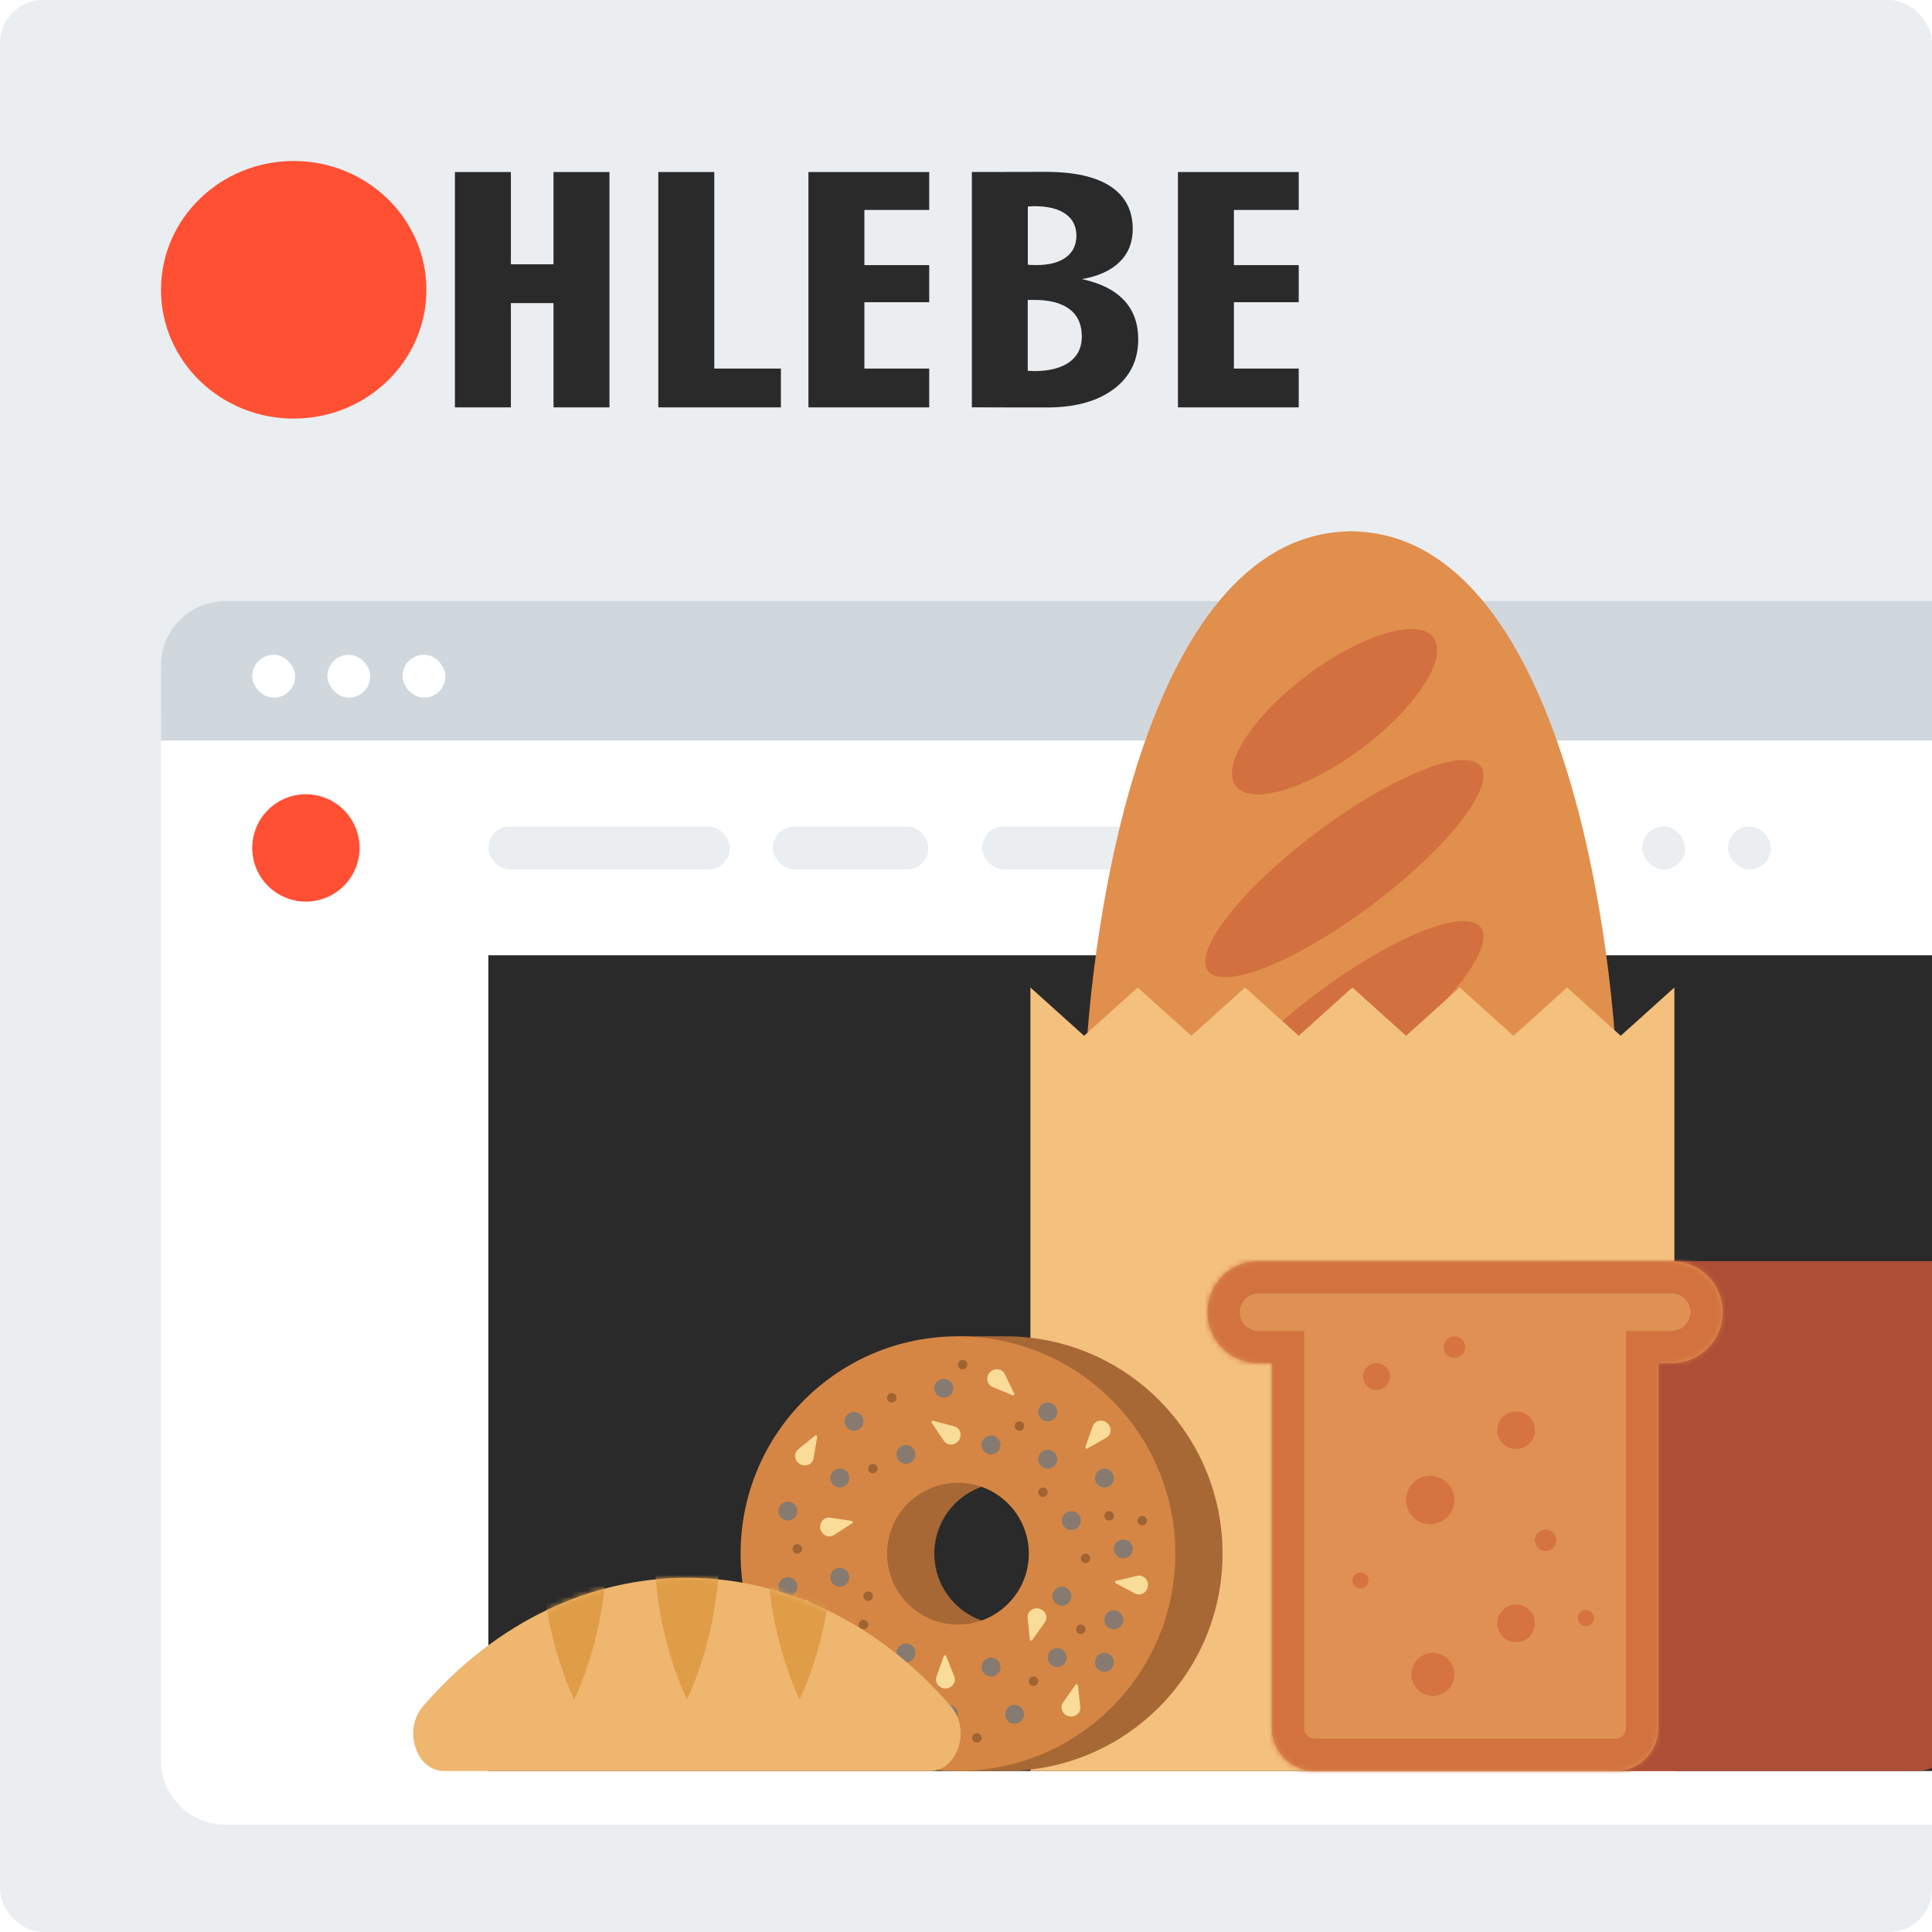 <svg width="360" height="360" viewBox="0 0 360 360" fill="none" xmlns="http://www.w3.org/2000/svg">
<g clip-path="url(#clip0_2271_75362)">
<rect width="360" height="360" rx="8" fill="#EAEEF1"/>
<g clip-path="url(#clip1_2271_75362)">
<path d="M54.727 78C68.383 78 79.454 67.255 79.454 54C79.454 40.745 68.383 30 54.727 30C41.071 30 30 40.745 30 54C30 67.255 41.071 78 54.727 78Z" fill="#FF5034"/>
<path d="M209.428 55.928C207.657 54.049 205.059 52.748 201.616 52.009C204.661 51.478 207.012 50.402 208.634 48.796C210.272 47.189 211.083 45.117 211.067 42.611C211.05 39.157 209.66 36.523 206.896 34.707C204.132 32.908 200.077 32.009 194.764 32.025L186.869 32.041H181.093V75.896H181.424L186.985 75.912H195.922C200.805 75.8 204.694 74.643 207.591 72.458C210.603 70.161 212.109 67.061 212.093 63.173C212.076 60.217 211.199 57.808 209.428 55.928ZM191.52 38.483C191.652 38.483 191.818 38.466 192.033 38.45C192.314 38.434 192.53 38.418 192.679 38.418C195.194 38.418 197.147 38.884 198.504 39.832C199.878 40.78 200.557 42.129 200.573 43.896C200.573 45.631 199.928 46.98 198.637 47.944C197.329 48.908 195.509 49.39 193.142 49.39C192.745 49.39 192.43 49.39 192.182 49.374C191.967 49.374 191.735 49.342 191.52 49.31V38.483ZM199.299 67.446C197.76 68.571 195.575 69.133 192.728 69.149C192.612 69.149 192.414 69.133 192.132 69.117C191.851 69.101 191.652 69.085 191.503 69.085V68.282V55.88H192.53C195.492 55.864 197.727 56.442 199.266 57.583C200.788 58.723 201.566 60.41 201.583 62.643C201.599 64.715 200.838 66.322 199.299 67.446Z" fill="#2A2A2A"/>
<path d="M103.138 32.056V49.244H95.194V32.056H84.767V75.911H95.194V56.473H103.138V75.911H113.565V32.056H103.138Z" fill="#2A2A2A"/>
<path d="M133.095 68.682V32.056H122.668V75.911H123.496H133.095H145.508V68.682H133.095Z" fill="#2A2A2A"/>
<path d="M173.148 39.124V32.056H161.066H151.136H150.639V75.911H151.136H161.066H173.148V68.682H161.066V56.313H173.148V49.405H161.066V39.124H173.148Z" fill="#2A2A2A"/>
<path d="M242 39.124V32.056H229.918H219.987H219.491V75.911H219.987H229.918H242V68.682H229.918V56.313H242V49.405H229.918V39.124H242Z" fill="#2A2A2A"/>
</g>
<g filter="url(#filter0_d_2271_75362)">
<path d="M30 124C30 117.373 35.373 112 42 112H360V330H42C35.373 330 30 324.627 30 318V124Z" fill="white"/>
</g>
<path d="M30 124C30 117.373 35.373 112 42 112H360V138H30V124Z" fill="#D0D7DD"/>
<path d="M91 178H360V330H91V178Z" fill="#2A2A2A"/>
<circle cx="57" cy="158" r="10" fill="#FF5034"/>
<rect x="91" y="154" width="45" height="8" rx="4" fill="#EAEEF1"/>
<rect x="144" y="154" width="29" height="8" rx="4" fill="#EAEEF1"/>
<rect x="183" y="154" width="45" height="8" rx="4" fill="#EAEEF1"/>
<rect x="322" y="154" width="8" height="8" rx="4" fill="#EAEEF1"/>
<rect x="306" y="154" width="8" height="8" rx="4" fill="#EAEEF1"/>
<rect x="47" y="122" width="8" height="8" rx="4" fill="white"/>
<rect x="61" y="122" width="8" height="8" rx="4" fill="white"/>
<rect x="75" y="122" width="8" height="8" rx="4" fill="white"/>
<path d="M251.5 204V99C289.1 99 300.5 169 301.5 204H251.5Z" fill="#E18F4C"/>
<path d="M252 204V99C214.4 99 203 169 202 204H252Z" fill="#E18F4C"/>
<ellipse cx="250.508" cy="161.856" rx="8.5" ry="31.76" transform="rotate(53.13 250.508 161.856)" fill="#D2713F"/>
<ellipse cx="250.508" cy="191.856" rx="8.5" ry="31.76" transform="rotate(53.13 250.508 191.856)" fill="#D2713F"/>
<ellipse cx="248.675" cy="132.619" rx="8.5" ry="23.032" transform="rotate(53.13 248.675 132.619)" fill="#D2713F"/>
<path fill-rule="evenodd" clip-rule="evenodd" d="M282 193L292 184L302 193L312 184V330H192V184L202 193L212 184L222 193L232 184L242 193L252 184L262 193L272 184L282 193Z" fill="#F4C07D"/>
<path fill-rule="evenodd" clip-rule="evenodd" d="M290.5 235C285.253 235 281 239.253 281 244.5C281 249.747 285.253 254 290.5 254H293V322C293 326.418 296.582 330 301 330H357C361.418 330 365 326.418 365 322V254H367.5C372.747 254 377 249.747 377 244.5C377 239.253 372.747 235 367.5 235H290.5Z" fill="#AC4F36"/>
<mask id="path-27-inside-1_2271_75362" fill="white">
<path fill-rule="evenodd" clip-rule="evenodd" d="M234.5 235C229.253 235 225 239.253 225 244.5C225 249.747 229.253 254 234.5 254H237V322C237 326.418 240.582 330 245 330H301C305.418 330 309 326.418 309 322V254H311.5C316.747 254 321 249.747 321 244.5C321 239.253 316.747 235 311.5 235H234.5Z"/>
</mask>
<path fill-rule="evenodd" clip-rule="evenodd" d="M234.5 235C229.253 235 225 239.253 225 244.5C225 249.747 229.253 254 234.5 254H237V322C237 326.418 240.582 330 245 330H301C305.418 330 309 326.418 309 322V254H311.5C316.747 254 321 249.747 321 244.5C321 239.253 316.747 235 311.5 235H234.5Z" fill="#DF9052"/>
<path d="M237 254H243V248H237V254ZM309 254V248H303V254H309ZM231 244.5C231 242.567 232.567 241 234.5 241V229C225.94 229 219 235.94 219 244.5H231ZM234.5 248C232.567 248 231 246.433 231 244.5H219C219 253.06 225.94 260 234.5 260V248ZM237 248H234.5V260H237V248ZM243 322V254H231V322H243ZM245 324C243.895 324 243 323.105 243 322H231C231 329.732 237.268 336 245 336V324ZM301 324H245V336H301V324ZM303 322C303 323.105 302.105 324 301 324V336C308.732 336 315 329.732 315 322H303ZM303 254V322H315V254H303ZM311.5 248H309V260H311.5V248ZM315 244.5C315 246.433 313.433 248 311.5 248V260C320.06 260 327 253.06 327 244.5H315ZM311.5 241C313.433 241 315 242.567 315 244.5H327C327 235.94 320.06 229 311.5 229V241ZM234.5 241H311.5V229H234.5V241Z" fill="#D2723F" mask="url(#path-27-inside-1_2271_75362)"/>
<circle cx="256.5" cy="256.5" r="2.5" fill="#D57341"/>
<circle cx="266.5" cy="279.5" r="4.5" fill="#D57341"/>
<circle cx="253.5" cy="294.5" r="1.5" fill="#D57341"/>
<circle cx="267" cy="312" r="4" fill="#D57341"/>
<circle cx="282.5" cy="302.5" r="3.5" fill="#D57341"/>
<circle cx="288" cy="287" r="2" fill="#D57341"/>
<circle cx="295.5" cy="301.5" r="1.5" fill="#D57341"/>
<circle cx="282.5" cy="266.5" r="3.5" fill="#D57341"/>
<circle cx="271" cy="251" r="2" fill="#D57341"/>
<path fill-rule="evenodd" clip-rule="evenodd" d="M187.304 330C209.672 330 227.804 311.868 227.804 289.5C227.804 267.132 209.672 249 187.304 249H178.5V249.96C160.366 253.98 146.804 270.156 146.804 289.5C146.804 308.844 160.366 325.02 178.5 329.04V330H187.304ZM187.304 302.707C194.598 302.707 200.511 296.794 200.511 289.5C200.511 282.206 194.598 276.293 187.304 276.293C180.011 276.293 174.098 282.206 174.098 289.5C174.098 296.794 180.011 302.707 187.304 302.707Z" fill="#A76835"/>
<path fill-rule="evenodd" clip-rule="evenodd" d="M178.5 330C200.868 330 219 311.868 219 289.5C219 267.132 200.868 249 178.5 249C156.132 249 138 267.132 138 289.5C138 311.868 156.132 330 178.5 330ZM178.5 302.707C185.794 302.707 191.706 296.794 191.706 289.5C191.706 282.206 185.794 276.293 178.5 276.293C171.206 276.293 165.293 282.206 165.293 289.5C165.293 296.794 171.206 302.707 178.5 302.707Z" fill="#D58644"/>
<circle cx="146.804" cy="295.663" r="1.761" fill="#877A71"/>
<circle cx="156.489" cy="307.989" r="1.761" fill="#877A71"/>
<circle cx="156.489" cy="293.902" r="1.761" fill="#877A71"/>
<circle cx="156.489" cy="275.413" r="1.761" fill="#877A71"/>
<circle cx="146.804" cy="281.576" r="1.761" fill="#877A71"/>
<circle cx="168.815" cy="271.011" r="1.761" fill="#877A71"/>
<circle cx="159.13" cy="264.848" r="1.761" fill="#877A71"/>
<circle cx="175.859" cy="258.685" r="1.761" fill="#877A71"/>
<circle cx="184.663" cy="269.25" r="1.761" fill="#877A71"/>
<circle cx="195.228" cy="263.087" r="1.761" fill="#877A71"/>
<circle cx="205.793" cy="275.413" r="1.761" fill="#877A71"/>
<circle cx="195.228" cy="271.891" r="1.761" fill="#877A71"/>
<circle cx="209.315" cy="288.619" r="1.761" fill="#877A71"/>
<circle cx="199.63" cy="283.337" r="1.761" fill="#877A71"/>
<circle cx="207.554" cy="301.826" r="1.761" fill="#877A71"/>
<circle cx="197.87" cy="297.424" r="1.761" fill="#877A71"/>
<circle cx="196.989" cy="308.869" r="1.761" fill="#877A71"/>
<circle cx="205.793" cy="309.75" r="1.761" fill="#877A71"/>
<circle cx="189.065" cy="319.435" r="1.761" fill="#877A71"/>
<circle cx="184.663" cy="310.63" r="1.761" fill="#877A71"/>
<circle cx="176.739" cy="319.435" r="1.761" fill="#877A71"/>
<circle cx="168.815" cy="307.989" r="1.761" fill="#877A71"/>
<circle cx="164.413" cy="317.674" r="1.761" fill="#877A71"/>
<path d="M158.706 283.405C158.916 283.437 158.978 283.729 158.799 283.844L155.389 286.035C154.415 286.661 153.124 286.067 152.871 284.877C152.617 283.687 153.555 282.619 154.699 282.794L158.706 283.405Z" fill="#F8DC97"/>
<path d="M150.016 298.415C149.998 298.202 150.267 298.074 150.421 298.221L153.348 301.025C154.184 301.825 153.909 303.219 152.811 303.744C151.713 304.269 150.456 303.607 150.358 302.453L150.016 298.415Z" fill="#F8DC97"/>
<path d="M175.847 308.602C175.918 308.401 176.216 308.395 176.296 308.592L177.81 312.352C178.242 313.426 177.418 314.583 176.201 314.61C174.985 314.636 174.111 313.515 174.497 312.424L175.847 308.602Z" fill="#F8DC97"/>
<path d="M200.422 313.916C200.544 313.742 200.833 313.817 200.856 314.028L201.296 318.057C201.422 319.208 200.315 320.099 199.137 319.795C197.959 319.491 197.421 318.176 198.088 317.23L200.422 313.916Z" fill="#F8DC97"/>
<path d="M207.902 295.009C207.714 294.909 207.753 294.614 207.96 294.565L211.905 293.636C213.032 293.371 214.051 294.361 213.894 295.567C213.736 296.773 212.496 297.468 211.475 296.922L207.902 295.009Z" fill="#F8DC97"/>
<path d="M202.604 269.903C202.419 270.008 202.19 269.817 202.26 269.616L203.586 265.786C203.964 264.692 205.346 264.36 206.281 265.139C207.216 265.918 207.139 267.337 206.132 267.907L202.604 269.903Z" fill="#F8DC97"/>
<path d="M173.616 265.108C173.498 264.931 173.671 264.688 173.877 264.742L177.796 265.775C178.915 266.07 179.35 267.423 178.645 268.414C177.939 269.405 176.518 269.436 175.873 268.474L173.616 265.108Z" fill="#F8DC97"/>
<path d="M188.988 259.67C189.081 259.861 188.877 260.078 188.68 259.996L184.938 258.439C183.869 257.994 183.623 256.594 184.457 255.709C185.292 254.823 186.703 254.986 187.211 256.027L188.988 259.67Z" fill="#F8DC97"/>
<path d="M151.884 267.502C152.05 267.368 152.307 267.517 152.272 267.727L151.601 271.725C151.41 272.866 150.102 273.423 149.051 272.811C148 272.198 147.839 270.786 148.738 270.057L151.884 267.502Z" fill="#F8DC97"/>
<path d="M192.326 305.616C192.202 305.789 191.914 305.712 191.893 305.5L191.483 301.468C191.365 300.316 192.479 299.434 193.655 299.746C194.831 300.059 195.359 301.378 194.685 302.32L192.326 305.616Z" fill="#F8DC97"/>
<path d="M159.754 311.728C159.939 311.623 160.168 311.813 160.099 312.014L158.777 315.846C158.399 316.94 157.018 317.273 156.082 316.495C155.147 315.718 155.222 314.299 156.229 313.727L159.754 311.728Z" fill="#F8DC97"/>
<circle cx="166.174" cy="260.446" r="0.88" fill="#A06332"/>
<circle cx="162.652" cy="273.652" r="0.88" fill="#A06332"/>
<circle cx="160.891" cy="302.707" r="0.88" fill="#A06332"/>
<circle cx="161.772" cy="297.424" r="0.88" fill="#A06332"/>
<circle cx="148.565" cy="288.62" r="0.88" fill="#A06332"/>
<circle cx="169.696" cy="314.152" r="0.88" fill="#A06332"/>
<circle cx="171.456" cy="322.076" r="0.88" fill="#A06332"/>
<circle cx="182.022" cy="323.837" r="0.88" fill="#A06332"/>
<circle cx="192.587" cy="313.272" r="0.88" fill="#A06332"/>
<circle cx="201.391" cy="303.587" r="0.88" fill="#A06332"/>
<circle cx="202.272" cy="290.38" r="0.88" fill="#A06332"/>
<circle cx="206.674" cy="282.457" r="0.88" fill="#A06332"/>
<circle cx="212.837" cy="283.337" r="0.88" fill="#A06332"/>
<circle cx="194.348" cy="278.055" r="0.88" fill="#A06332"/>
<circle cx="189.946" cy="265.729" r="0.88" fill="#A06332"/>
<circle cx="179.38" cy="254.283" r="0.88" fill="#A06332"/>
<path d="M78.79 317.971C106.367 286.01 149.633 286.01 177.209 317.971C180.953 322.31 178.436 330 173.273 330H82.727C77.564 330 75.047 322.31 78.79 317.971Z" fill="#EEB66E"/>
<mask id="mask0_2271_75362" style="mask-type:alpha" maskUnits="userSpaceOnUse" x="77" y="294" width="102" height="36">
<path d="M78.79 317.971C106.367 286.01 149.633 286.01 177.209 317.971C180.953 322.31 178.436 330 173.273 330H82.727C77.564 330 75.047 322.31 78.79 317.971Z" fill="#EEB66E"/>
</mask>
<g mask="url(#mask0_2271_75362)">
<path fill-rule="evenodd" clip-rule="evenodd" d="M122 289.626C122 277.626 126 284.626 128 289.626C130 284.626 134 277.626 134 289.626C134 301.626 130 312.626 128 316.626C126 312.626 122 301.626 122 289.626Z" fill="#DF9D48"/>
<path fill-rule="evenodd" clip-rule="evenodd" d="M101 289.626C101 277.626 105 284.626 107 289.626C109 284.626 113 277.626 113 289.626C113 301.626 109 312.626 107 316.626C105 312.626 101 301.626 101 289.626Z" fill="#DF9D48"/>
<path fill-rule="evenodd" clip-rule="evenodd" d="M143 289.626C143 277.626 147 284.626 149 289.626C151 284.626 155 277.626 155 289.626C155 301.626 151 312.626 149 316.626C147 312.626 143 301.626 143 289.626Z" fill="#DF9D48"/>
</g>
</g>
<defs>
<filter id="filter0_d_2271_75362" x="10" y="102" width="370" height="258" filterUnits="userSpaceOnUse" color-interpolation-filters="sRGB">
<feFlood flood-opacity="0" result="BackgroundImageFix"/>
<feColorMatrix in="SourceAlpha" type="matrix" values="0 0 0 0 0 0 0 0 0 0 0 0 0 0 0 0 0 0 127 0" result="hardAlpha"/>
<feOffset dy="10"/>
<feGaussianBlur stdDeviation="10"/>
<feComposite in2="hardAlpha" operator="out"/>
<feColorMatrix type="matrix" values="0 0 0 0 0.178 0 0 0 0 0.195 0 0 0 0 0.208 0 0 0 0.2 0"/>
<feBlend mode="normal" in2="BackgroundImageFix" result="effect1_dropShadow_2271_75362"/>
<feBlend mode="normal" in="SourceGraphic" in2="effect1_dropShadow_2271_75362" result="shape"/>
</filter>
<clipPath id="clip0_2271_75362">
<rect width="360" height="360" rx="8" fill="white"/>
</clipPath>
<clipPath id="clip1_2271_75362">
<rect width="212" height="48" fill="white" transform="translate(30 30)"/>
</clipPath>
</defs>
</svg>
